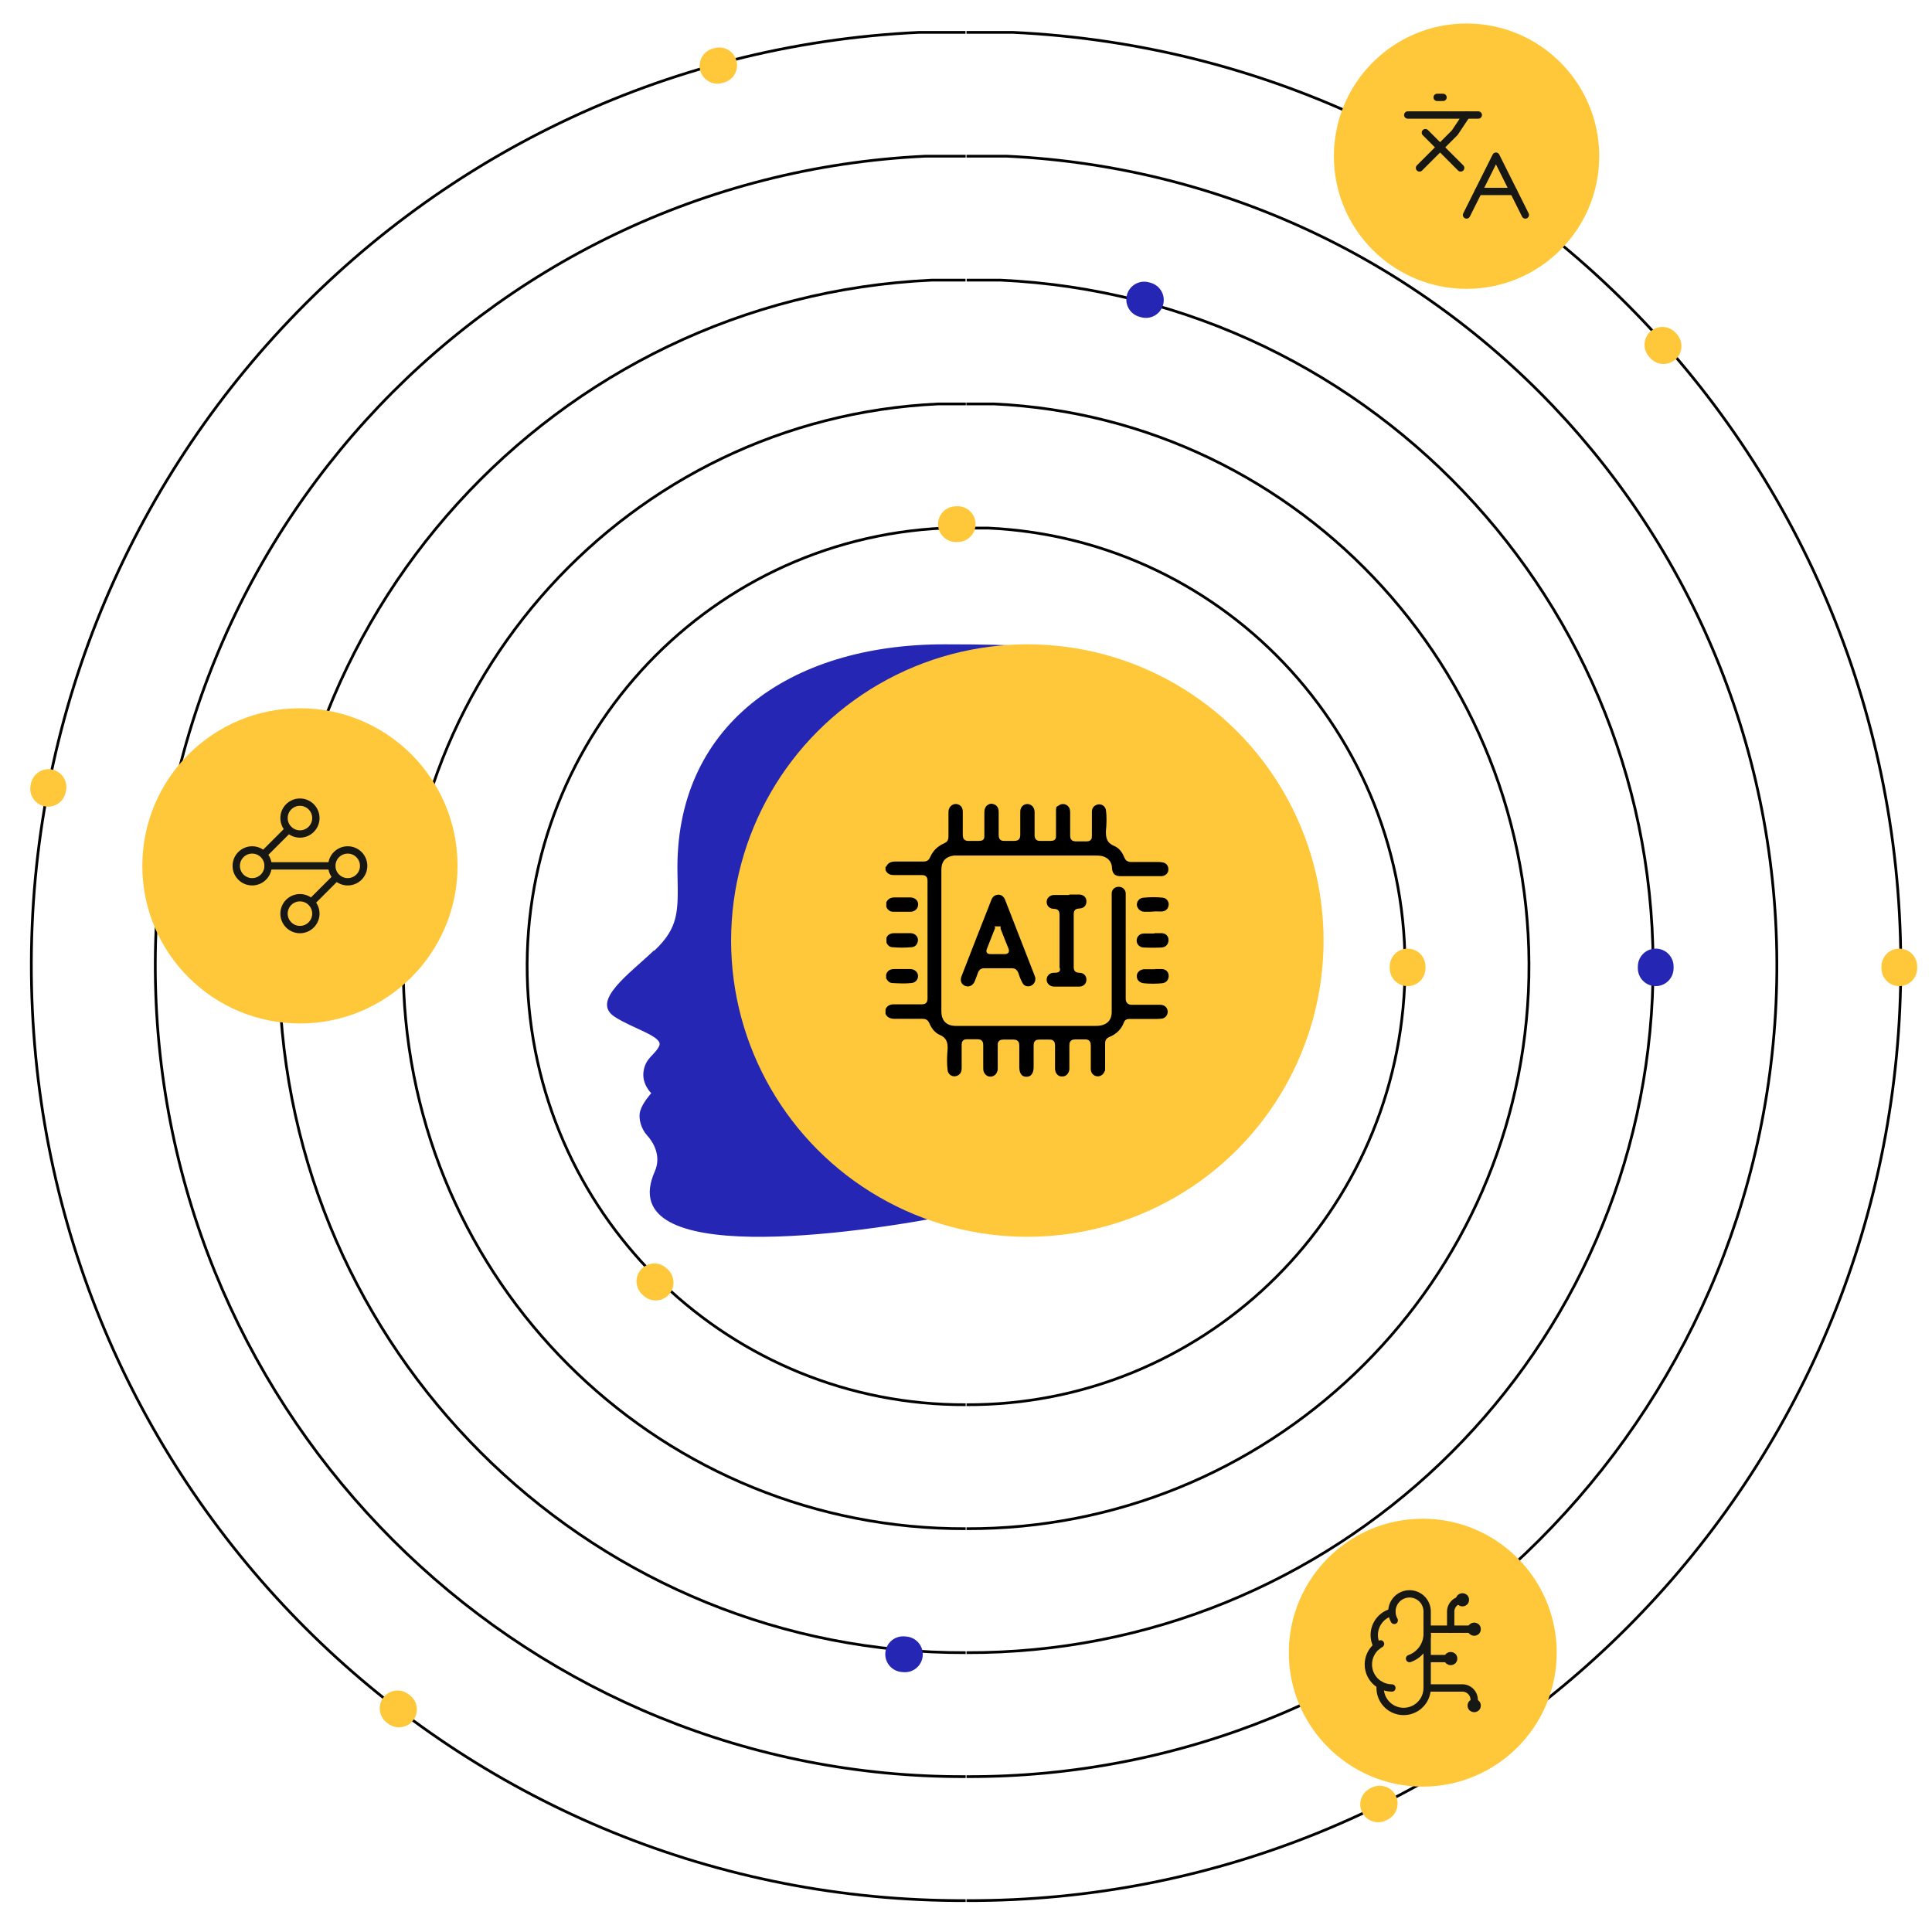 <?xml version="1.0" encoding="UTF-8"?>
<svg id="Layer_1" data-name="Layer 1" xmlns="http://www.w3.org/2000/svg" width="1200" height="1200" viewBox="0 0 1200 1200">
  <path d="M600.3,1180.5c309.7,1,565.3-243.2,579.7-553.5,14.8-320.2-232-592-551.1-606.9h-28.6" fill="none" stroke="#000" stroke-miterlimit="10" stroke-width="1.7"/>
  <path d="M600.3,1103.5c268.6.9,490.2-210.9,502.8-480.1,12.8-277.6-201.1-513.4-478-526.4h-24.8" fill="none" stroke="#000" stroke-miterlimit="10" stroke-width="1.7"/>
  <path d="M600.3,1026.5c227.5.7,415.3-178.7,426-406.7,10.9-235.2-170.4-435-404.9-445.8h-21" fill="none" stroke="#000" stroke-miterlimit="10" stroke-width="1.7"/>
  <path d="M600.3,949.5c186.4.6,340.3-146.3,349-333.2,8.9-192.7-139.7-356.4-331.8-365.4h-17.3" fill="none" stroke="#000" stroke-miterlimit="10" stroke-width="1.7"/>
  <path d="M600.3,872.5c145.4.5,265.3-114.1,272.1-259.7,6.9-150.3-108.8-277.9-258.6-284.8h-13.5" fill="none" stroke="#000" stroke-miterlimit="10" stroke-width="1.7"/>
  <path d="M599.8,1180.5c-309.7,1-565.3-243.2-579.7-553.5C5.2,306.8,252,34.9,571.1,20.1h28.6" fill="none" stroke="#000" stroke-miterlimit="10" stroke-width="1.7"/>
  <path d="M599.8,1103.5c-268.6.9-490.2-210.9-502.8-480.1C84.1,345.8,298.1,110,575,97h24.8" fill="none" stroke="#000" stroke-miterlimit="10" stroke-width="1.7"/>
  <path d="M599.8,1026.5c-227.5.7-415.3-178.7-426-406.7-10.9-235.2,170.4-435,404.9-445.8h21" fill="none" stroke="#000" stroke-miterlimit="10" stroke-width="1.7"/>
  <path d="M599.8,949.5c-186.4.6-340.3-146.3-349-333.2-8.9-192.7,139.7-356.4,331.8-365.4h17.3" fill="none" stroke="#000" stroke-miterlimit="10" stroke-width="1.7"/>
  <path d="M599.8,872.5c-145.4.5-265.3-114.1-272.1-259.7-6.9-150.3,108.8-277.9,258.6-284.8h13.5" fill="none" stroke="#000" stroke-miterlimit="10" stroke-width="1.7"/>
  <circle cx="599.5" cy="600.3" r="580.2" fill="none" stroke="#ffc83a" stroke-dasharray="1.1 643.5" stroke-linecap="round" stroke-miterlimit="10" stroke-width="22.2"/>
  <circle cx="599.5" cy="600.3" r="428.9" fill="none" stroke="#2526b3" stroke-dasharray="1.1 710.1" stroke-linecap="round" stroke-miterlimit="10" stroke-width="22.2"/>
  <circle cx="599.5" cy="600.3" r="274.8" fill="none" stroke="#ffc83a" stroke-dasharray="1.1 643.5" stroke-linecap="round" stroke-miterlimit="10" stroke-width="22.2"/>
  <circle cx="883.7" cy="1026.5" r="32.6" fill="#ffc83a" stroke="#171713" stroke-dasharray="4.3 4.3" stroke-width="1.1"/>
  <path d="M966.9,1026.5c0,45.9-37.3,83.2-83.2,83.2s-83.2-37.3-83.2-83.2,37.3-83.2,83.2-83.2,83.2,37.3,83.2,83.2h0Z" fill="#ffc83a"/>
  <path d="M284.2,537.8c0,54-43.8,97.9-97.9,97.9s-97.9-43.8-97.9-97.9,43.8-97.9,97.9-97.9,97.9,43.8,97.9,97.9h0Z" fill="#ffc83a"/>
  <circle cx="910.7" cy="97" r="32.3" fill="#ffc83a"/>
  <path d="M993.3,97c0,45.5-36.9,82.4-82.4,82.4s-82.4-36.9-82.4-82.4,36.9-82.4,82.4-82.4,82.4,36.9,82.4,82.4h0Z" fill="#ffc83a"/>
  <path d="M406.4,590.5c15.2-14.4,14.9-24.2,14.4-47.5-2.2-91.8,68.9-142.8,165.7-142.8s51.3,5.9,73.2,16.4l-.9,2.2c-13.1,34.9-37,63.5-64.4,88.7-132.8,122-1.5,246.7-1.5,246.8-61.5,12.3-212.9,33.6-186.2-26.7,4.3-9.7-1.1-18.4-4.7-22.3-3.6-3.9-5.8-10.5-4.3-15.4,1.5-5.1,6.8-10.9,6.8-10.9,0,0-6.2-5.8-4.7-14.1s7.2-9.7,9.7-15.4-16.7-10.7-27.8-18c-14.9-9.9,9.4-26.7,24.4-41.1h.1l.2.1Z" fill="#2526b3"/>
  <circle cx="638.1" cy="584.2" r="184" fill="#ffc83a"/>
  <g>
    <path d="M549,582.3c1.2-3.1,3.7-4.3,6.9-4.2h9.4c4.6,0,7.4,3.9,6,7.8-.7,2.2-2.5,3.7-4.8,3.9-4.2.4-8.4.4-12.5,0-2.5-.2-4.1-1.9-4.9-4.1v-3.5h-.1v.1Z" stroke="#ffc83a" stroke-miterlimit="10" stroke-width="3"/>
    <path d="M549,560.1c1.4-3.1,3.8-4.3,7.2-4.2h9c4.7,0,7.5,3.7,6.3,7.7-.7,2.3-3,4.1-5.7,4.2h-11c-2.8,0-4.7-1.6-5.8-4.2v-3.5h0Z" stroke="#ffc83a" stroke-miterlimit="10" stroke-width="3"/>
    <path d="M549,604.6c1.2-3.1,3.6-4.3,6.9-4.2h9.4c3.6,0,6.3,2.5,6.4,5.7.1,3.1-2.2,5.8-5.7,6-3.8.4-7.7.2-11.5,0-2.7,0-4.4-1.7-5.6-4.1v-3.5h0l.1.1Z" stroke="#ffc83a" stroke-miterlimit="10" stroke-width="3"/>
    <g>
      <path d="M549,537.8c1.4-3.1,3.9-4.2,7.2-4.2h17.4c1.5,0,2.2-.4,2.8-1.9,1.9-4.3,5.1-7.4,9.5-9.3,1.4-.6,1.7-1.4,1.7-2.7v-14.1c0-1.2,0-2.5.4-3.6.9-2.7,3.6-4.4,6.3-4.1,3,.4,5.1,2.7,5.2,5.9v14.8c0,1.7.5,2.3,2.2,2.2h6.3c2.1,0,1.9-.5,1.9-2v-13.9c0-1.6.2-3.2,1.2-4.7,1.5-2,4.1-3,6.3-2.2,2.7.7,4.3,3,4.4,6v14.7c0,1.7.5,2.2,2.2,2.1h5.9c1.7,0,2.3-.4,2.3-2.2v-12.8c0-4.2,0-1,0-1.6,0-3.7,2.6-6.3,5.9-6.3s5.9,2.6,6,6.3v14.4c0,1.9.6,2.3,2.3,2.2h6c2,0,2.1-.4,2-2v-14.4c0-4.8.6-4.1,2.3-5.3,3.5-2.6,8.4-.7,9.3,3.5.2,1,.2,2,.2,3v13.5c0,1.4.4,2,1.9,2h6.7c1.5,0,2-.4,1.9-1.9v-14.8c0-2.5.9-4.4,3.2-5.6,3.6-1.9,7.9.2,8.5,4.2.6,4.4.4,9,0,13.6,0,3.5.4,5.8,4.1,7.4,3.5,1.4,5.8,4.4,7.2,8,.6,1.5,1.5,1.9,2.8,1.9h16.5c1,0,2,0,3,.2,3.2.4,5.3,2.8,5.2,6,0,3.1-2.5,5.4-5.6,5.6h-25.7c-4.2,0-6.4-2.2-6.7-6.3,0-3.5-2.1-5.6-5.4-6.3-1.1-.2-2.2-.2-3.3-.2h-87.9c-4.4.6-6.4,2.8-6.4,7.4v88c0,4.6,2.3,7.2,6.9,7.4h87.2c1,0,2,0,3-.2,3.8-.7,5.7-3,5.7-6.9v-73.7c0-3.2,2.6-5.6,5.8-5.6s5.7,2.3,5.9,5.4v65.6c0,1.6.7,2.3,2.3,2.3h17.6c3.5,0,6,2.3,6.2,5.6,0,3.1-2,5.6-5.1,6-1.7.2-3.5.2-5.2.2h-14.8c-1.1,0-1.9,0-2.3,1.4-1.9,4.7-5.3,7.9-9.9,9.7-1.2.5-1.6,1.2-1.6,2.5v14.3c0,4.8,0,2.5-.4,3.6-.9,2.7-3.6,4.4-6.3,4.1-3-.4-5.1-2.7-5.2-5.9v-14.8c0-1.7-.5-2.3-2.2-2.2h-6c-1.7,0-2.1.6-2.1,2.1v15.2c-.5,3.6-3,5.9-6.3,5.7-3.2,0-5.6-2.8-5.6-6.4v-14.4c0-1.7-.5-2.2-2.2-2.1h-6c-1.6,0-2.1.4-2.1,2.1v13.6c0,4.6-2.3,7.4-6,7.4s-5.9-2.8-5.9-7.4v-13.6c0-1.6-.5-2.1-2.1-2.1h-6.3c-1.5,0-2.1.4-2,2v14.1c0,1,0,1.9-.4,2.7-.7,2.5-3.2,4.3-5.8,4.2-2.6,0-4.9-2-5.6-4.6-.2-1-.2-2.1-.2-3.1v-13.5c0-1.4-.4-2-1.9-2h-6.8c-1.2,0-1.7.4-1.7,1.7v14.8c0,2.5-.9,4.6-3.2,5.8-3.6,1.9-7.9-.2-8.5-4.3-.6-4.6-.4-9.3,0-13.9,0-3.3-.5-5.4-3.9-6.9-3.5-1.5-5.9-4.6-7.3-8-.6-1.5-1.5-1.9-2.8-1.9h-17.4c-3.2,0-5.8-1.1-7.2-4.2v-3.5c1.2-3,3.5-4.3,6.7-4.3h17.4c1.5,0,2-.5,2-2v-73.3c0-1.5-.5-2-2-2h-17.4c-3.2,0-5.4-1.2-6.7-4.3v-3.5h0l.2.4h0l.3.2Z" stroke="#ffc83a" stroke-miterlimit="10" stroke-width="3"/>
      <path d="M644.6,607.9c0,3-1.9,5.3-4.4,6s-5.1-.2-6.4-2.6c-1.2-2.1-2-4.3-2.7-6.5-.5-1.2-1.1-1.9-2.5-1.9h-17.4c-1.2,0-1.9.5-2.3,1.6-.6,1.9-1.4,3.7-2.1,5.6-1.4,3.3-4.6,4.9-7.8,3.7-3.1-1.2-4.6-4.4-3.2-7.9,6.2-15.9,12.3-31.8,18.6-47.6,1-2.5,2.8-3.9,5.6-4.1,2.5,0,4.7,1.5,5.7,4.2,6.2,15.8,12.3,31.7,18.5,47.5.2.7.5,1.7.6,2.1h-.1l-.1-.1ZM620,576.9h-.5c-1.7,4.4-3.5,8.8-5.2,13.2-.4.9,0,1,.9,1h9c.9,0,1.2-.2.9-1.1-1.7-4.3-3.5-8.6-5.2-13.1h.1Z" stroke="#ffc83a" stroke-miterlimit="10" stroke-width="3"/>
      <path d="M662.6,554.1h7.5c3.6,0,6.2,2.3,6.2,5.7s-2.2,5.9-6,6c-1.4,0-1.9.5-1.9,1.9v33.1c0,1.4.5,1.9,1.9,1.9,3.6,0,6,2.5,6,5.8s-2.5,5.8-6,5.8h-15.5c-3.5,0-6.2-2.6-6.2-5.8s2.5-5.8,6-5.8,2-.5,2-2v-32.7c0-1.5-.5-2-2-2-3.6,0-6-2.6-6-5.8s2.6-5.7,6-5.8h8v-.3Z" stroke="#ffc83a" stroke-miterlimit="10" stroke-width="3"/>
    </g>
    <path d="M716.1,578.1h5.2c3.6,0,6,2.5,6,5.7s-2,5.9-5.6,6.2c-3.8.2-7.8.2-11.6,0-3.3-.2-5.6-2.8-5.6-5.8s2.3-5.7,5.7-5.9h5.8l.1-.2Z" stroke="#ffc83a" stroke-miterlimit="10" stroke-width="3"/>
    <path d="M716.4,567.8h-5.6c-3.3,0-5.9-2.6-6.2-5.7,0-3,2.1-5.7,5.3-6,4.2-.4,8.5-.5,12.7,0,2.7.4,4.7,2.7,4.8,5.4,0,3-1.6,5.2-4.3,5.9-2.3.6-4.8,0-6.8.2h0l.1.2Z" stroke="#ffc83a" stroke-miterlimit="10" stroke-width="3"/>
    <path d="M716,600.4h5.4c3.5,0,5.9,2.3,6,5.6,0,3.3-1.9,5.8-5.4,6.2-3.9.4-7.9.4-11.8,0-3.5-.4-5.7-3-5.6-6,0-3.2,2.8-5.7,6.3-5.7h5.1v-.1Z" stroke="#ffc83a" stroke-miterlimit="10" stroke-width="3"/>
  </g>
  <g>
    <path d="M885.34,82.39l21.91,21.91" fill="none" stroke="#171713" stroke-linecap="round" stroke-linejoin="round" stroke-width="4.56"/>
    <path d="M881.68,104.3l21.91-21.91,7.3-10.96" fill="none" stroke="#171713" stroke-linecap="round" stroke-linejoin="round" stroke-width="4.56"/>
    <path d="M874.38,71.44h43.82" fill="none" stroke="#171713" stroke-linecap="round" stroke-linejoin="round" stroke-width="4.56"/>
    <path d="M892.64,60.48h3.65" fill="none" stroke="#171713" stroke-linecap="round" stroke-linejoin="round" stroke-width="4.56"/>
    <path d="M947.42,133.52l-18.26-36.52-18.26,36.52" fill="none" stroke="#171713" stroke-linecap="round" stroke-linejoin="round" stroke-width="4.56"/>
    <path d="M918.2,118.91h21.91" fill="none" stroke="#171713" stroke-linecap="round" stroke-linejoin="round" stroke-width="4.56"/>
  </g>
  <g>
    <path d="M886.44,1000.96c.02-6.05-4.87-10.97-10.92-10.99-6.05-.02-10.97,4.87-10.99,10.92,0,.17,0,.35.01.52-7.81,2.01-12.52,9.97-10.51,17.78.29,1.14.73,2.25,1.28,3.29-6.26,5.09-7.21,14.28-2.13,20.55,1.15,1.42,2.56,2.61,4.16,3.51-1.03,8,4.61,15.32,12.61,16.36,8,1.03,15.32-4.61,16.36-12.61.08-.62.12-1.24.12-1.86v-47.47Z" fill="none" stroke="#171713" stroke-linecap="round" stroke-linejoin="round" stroke-width="4.56"/>
    <path d="M875.49,1030.17c6.27-2.21,10.59-7.97,10.95-14.61" fill="none" stroke="#171713" stroke-linecap="round" stroke-linejoin="round" stroke-width="4.56"/>
    <path d="M864.54,1001.42c.07,1.77.57,3.49,1.45,5.02" fill="none" stroke="#171713" stroke-linecap="round" stroke-linejoin="round" stroke-width="4.56"/>
    <path d="M855.32,1022.49c.67-.54,1.38-1.03,2.14-1.45" fill="none" stroke="#171713" stroke-linecap="round" stroke-linejoin="round" stroke-width="4.56"/>
    <path d="M864.53,1048.43c-2.52,0-4.99-.65-7.18-1.88" fill="none" stroke="#171713" stroke-linecap="round" stroke-linejoin="round" stroke-width="4.56"/>
    <path d="M886.44,1030.17h14.61" fill="none" stroke="#171713" stroke-linecap="round" stroke-linejoin="round" stroke-width="4.56"/>
    <path d="M886.44,1048.43h21.91c4.03,0,7.3,3.27,7.3,7.3v3.65" fill="none" stroke="#171713" stroke-linecap="round" stroke-linejoin="round" stroke-width="4.56"/>
    <path d="M886.44,1011.92h29.21" fill="none" stroke="#171713" stroke-linecap="round" stroke-linejoin="round" stroke-width="4.56"/>
    <path d="M901.05,1011.92v-10.95c0-4.03,3.27-7.3,7.3-7.3" fill="none" stroke="#171713" stroke-linecap="round" stroke-linejoin="round" stroke-width="4.56"/>
    <circle cx="901.05" cy="1030.17" r="1.83" fill="none" stroke="#171713" stroke-linecap="round" stroke-linejoin="round" stroke-width="4.56"/>
    <circle cx="908.35" cy="993.66" r="1.83" fill="none" stroke="#171713" stroke-linecap="round" stroke-linejoin="round" stroke-width="4.56"/>
    <circle cx="915.65" cy="1059.39" r="1.83" fill="none" stroke="#171713" stroke-linecap="round" stroke-linejoin="round" stroke-width="4.56"/>
    <circle cx="915.65" cy="1011.92" r="1.83" fill="none" stroke="#171713" stroke-linecap="round" stroke-linejoin="round" stroke-width="4.56"/>
  </g>
  <g>
    <circle cx="186.3" cy="508.12" r="9.89" fill="none" stroke="#171713" stroke-linecap="round" stroke-linejoin="round" stroke-width="4.56"/>
    <path d="M179.18,515.24l-15.43,15.43" fill="none" stroke="#171713" stroke-linecap="round" stroke-linejoin="round" stroke-width="4.56"/>
    <circle cx="156.62" cy="537.8" r="9.89" fill="none" stroke="#171713" stroke-linecap="round" stroke-linejoin="round" stroke-width="4.56"/>
    <path d="M166.51,537.8h39.58" fill="none" stroke="#171713" stroke-linecap="round" stroke-linejoin="round" stroke-width="4.56"/>
    <circle cx="215.98" cy="537.8" r="9.89" fill="none" stroke="#171713" stroke-linecap="round" stroke-linejoin="round" stroke-width="4.56"/>
    <path d="M193.42,560.36l15.43-15.43" fill="none" stroke="#171713" stroke-linecap="round" stroke-linejoin="round" stroke-width="4.56"/>
    <circle cx="186.3" cy="567.48" r="9.89" fill="none" stroke="#171713" stroke-linecap="round" stroke-linejoin="round" stroke-width="4.56"/>
  </g>
</svg>